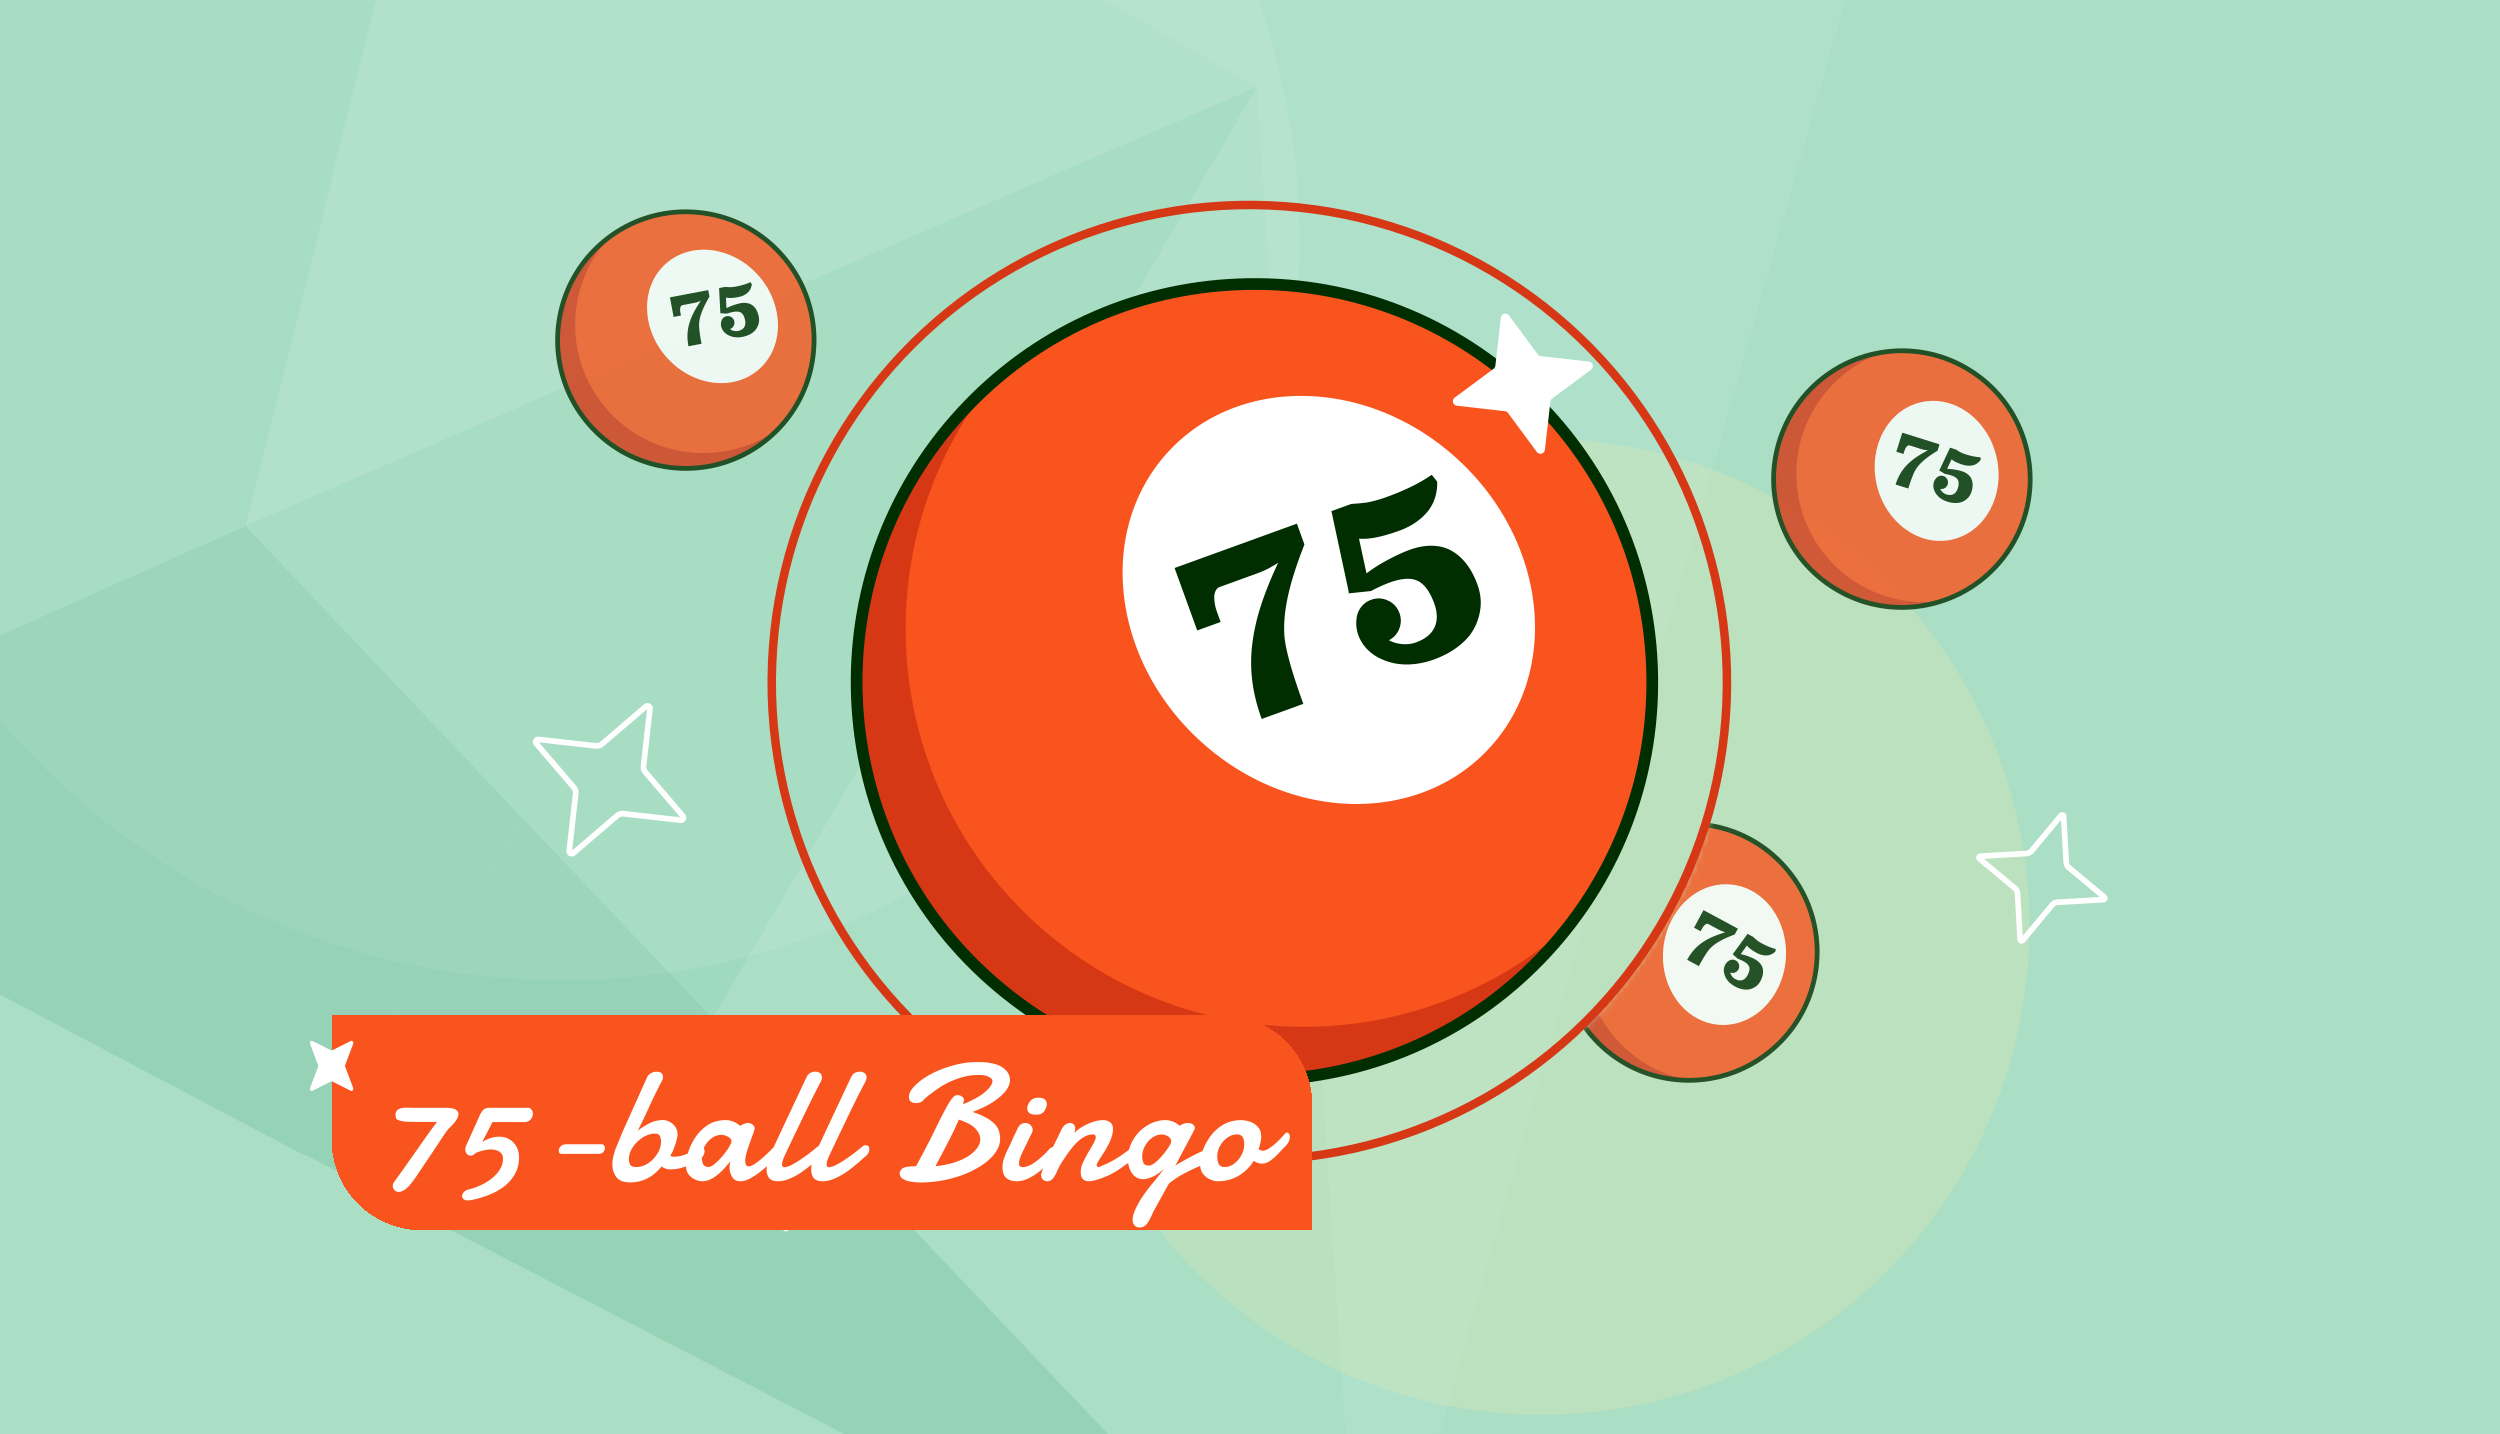 <svg width="441" height="253" fill="none" xmlns="http://www.w3.org/2000/svg"><g clip-path="url(#a)"><path fill="#AADEC5" d="M0 0H441V253H0z"/><g filter="url(#b)"><circle cx="99.159" cy="42.82" r="130.114" transform="rotate(90 99.159 42.82)" fill="#D5EFE2" fill-opacity=".2"/></g><g filter="url(#c)"><circle cx="271.885" cy="163.462" transform="rotate(90 271.885 163.462)" fill="#FFEBA4" fill-opacity=".2" r="86.111"/></g><g opacity=".12"><path d="M43.332 92.737l49.084 51.809-38.602 59.325-119.05-62.903L43.332 92.737z" fill="#007A3B"/><path d="M211.123-120.446l-50.662 100.62-78.016-44.883 128.678-55.737z" fill="#55BD8B"/><path d="M221.701 15.323L43.141 92.749 82.443-64.71 221.7 15.323z" fill="#AADEC5"/><path d="M240.659 300.5L53.803 203.676l38.615-59.131L240.66 300.5z" fill="#007A3B"/><path d="M240.452 300.319L125.683 179.441l96.02-164.12 18.749 284.998z" fill="#AADEC5"/><path d="M221.705 15.322l113.402-49.148-94.639 334.34-18.763-285.192z" fill="#D5EFE2"/><path d="M221.699 15.322l-96.006 164.314-82.359-86.9 178.365-77.414z" fill="#55BD8B"/><path d="M335.299-33.84L221.702 15.324 160.46-19.826l50.48-100.412 124.359 86.399z" fill="#D5EFE2"/><path d="M-47.66-8.175l130.095-56.53-39.098 157.44-108.556 48.427L-47.661-8.175z" fill="#55BD8B"/></g><mask id="d" style="mask-type:alpha" maskUnits="userSpaceOnUse" x="272" y="123" width="71" height="86"><path d="M272.001 187.713c19.183-14.825 31.924-37.71 32.986-63.829l37.513 37.138-25 47.5-45.499-6v-14.809z" fill="#D9D9D9"/></mask><g opacity=".8" mask="url(#d)"><path d="M295.18 190.397c12.404 1.509 23.685-7.322 25.198-19.726 1.512-12.403-7.318-23.682-19.722-25.191-12.403-1.509-23.685 7.322-25.197 19.726-1.512 12.403 7.317 23.682 19.721 25.191z" fill="#F9541D"/><path d="M279.476 166.435c.961-11.76 10.756-20.683 22.331-20.785a22.843 22.843 0 00-2.045-.261c-12.454-1.014-23.375 8.258-24.394 20.712-1.017 12.453 8.253 23.371 20.708 24.387.692.056 1.379.08 2.062.073-11.407-1.973-19.622-12.364-18.661-24.124l-.001-.002z" fill="#D63715"/><path d="M279.953 181.974c-3.541-4.524-5.225-10.129-4.755-15.888 1.024-12.528 12.051-21.889 24.578-20.869a22.64 22.64 0 0115.523 7.964 22.642 22.642 0 015.341 16.608 22.65 22.65 0 01-7.969 15.524 22.645 22.645 0 01-16.61 5.344 22.64 22.64 0 01-15.523-7.964c-.2-.237-.397-.477-.587-.72l.002.001zm35.662-27.861c-.187-.24-.38-.475-.578-.709a22.306 22.306 0 00-15.289-7.844c-12.34-1.006-23.199 8.214-24.208 20.553a22.311 22.311 0 005.262 16.358 22.307 22.307 0 0015.288 7.845 22.322 22.322 0 0016.361-5.265 22.315 22.315 0 007.848-15.29c.464-5.672-1.196-11.193-4.684-15.648z" fill="#002E00" stroke="#002E00" stroke-width=".5"/><path d="M303.191 180.772c5.971.487 11.265-4.661 11.823-11.498.559-6.837-3.829-12.774-9.8-13.26-5.971-.487-11.264 4.661-11.823 11.498-.559 6.837 3.829 12.774 9.8 13.26z" fill="#fff"/><path d="M300.498 160.549l6.064 3.261-.555 1.032c-1.077.399-1.956.793-2.636 1.182-.678.386-1.231.797-1.657 1.233-.497.512-1.175 1.567-2.034 3.164l-2.064-1.11a9.3 9.3 0 011.143-1.684 7.87 7.87 0 011.46-1.315c.555-.389 1.164-.73 1.826-1.023a19.65 19.65 0 012.309-.837 8.618 8.618 0 01-.625-.207 4.97 4.97 0 01-.58-.275l-1.806-.971a.38.38 0 00-.299-.023.767.767 0 00-.309.179 2.348 2.348 0 00-.463.599l-.278.516-1.161-.624 1.665-3.097zm7.663 6.241l-1.104 1.519c.42.081.856.206 1.308.375.456.167.836.333 1.139.496.411.22.738.478.981.773.245.292.402.606.47.943.069.336.067.688-.006 1.056a4.066 4.066 0 01-.426 1.139 2.89 2.89 0 01-.488.661 2.736 2.736 0 01-.715.51 2.9 2.9 0 01-.906.286 3.24 3.24 0 01-1.106-.063 4.73 4.73 0 01-1.269-.478 4.353 4.353 0 01-.925-.66 3.39 3.39 0 01-.631-.784 3.233 3.233 0 01-.332-.827 2.338 2.338 0 01-.053-.823c.032-.265.109-.511.23-.737.149-.277.354-.503.613-.676.18-.128.38-.199.601-.214.223-.016.434.03.634.137.286.154.474.386.566.695.094.309.065.606-.089.892-.14.26-.349.442-.626.545a1.114 1.114 0 01-.817-.003c.056.236.163.459.322.669.162.209.344.368.546.476.463.249.88.315 1.253.2.376-.117.686-.402.93-.856.313-.583.415-1.064.306-1.444-.109-.38-.459-.729-1.05-1.047a8.519 8.519 0 00-1.004-.445l-.894-.813.059-.001 2.597-3.56.974.523.283.269c.155.145.265.244.327.297a6.964 6.964 0 00.928.594c.908.488 1.728.818 2.461.991l-.079.456c-.243.23-.506.402-.789.516a2.182 2.182 0 01-.853.165 3.22 3.22 0 01-.831-.118 4.013 4.013 0 01-.811-.333c-.836-.449-1.411-.883-1.724-1.301z" fill="#002E00"/></g><g opacity=".8"><path d="M339.613 106.761c12.285-2.279 20.4-14.087 18.124-26.373-2.276-12.286-14.081-20.399-26.367-18.12-12.285 2.279-20.4 14.086-18.124 26.372 2.276 12.287 14.081 20.399 26.367 18.121z" fill="#F9541D"/><path d="M317.446 88.61c-2.609-11.508 4.06-22.958 15.072-26.525-.675.09-1.352.21-2.029.364-12.185 2.766-19.824 14.886-17.062 27.072 2.763 12.186 14.881 19.822 27.067 17.058a22.854 22.854 0 001.989-.549c-11.474 1.538-22.427-5.912-25.036-17.42h-.001z" fill="#D63715"/><path d="M322.56 103.29c-4.735-3.254-8.022-8.096-9.299-13.731-2.779-12.26 4.933-24.495 17.19-27.278a22.645 22.645 0 0117.197 2.944 22.639 22.639 0 0110.074 14.243c1.347 5.94.299 12.046-2.948 17.199a22.646 22.646 0 01-14.244 10.078 22.641 22.641 0 01-17.196-2.944 24.15 24.15 0 01-.776-.511h.002zm25.669-37.271c-.251-.172-.506-.34-.765-.503a22.304 22.304 0 00-16.937-2.9c-12.073 2.74-19.669 14.792-16.932 26.866a22.306 22.306 0 009.924 14.028 22.298 22.298 0 0016.937 2.9 22.324 22.324 0 0014.03-9.927 22.315 22.315 0 002.903-16.94c-1.258-5.55-4.497-10.32-9.16-13.524z" fill="#002E00" stroke="#002E00" stroke-width=".5"/><path d="M344.37 95.177c5.842-1.326 9.349-7.824 7.832-14.514-1.517-6.69-7.483-11.038-13.325-9.712-5.842 1.326-9.349 7.825-7.832 14.514 1.517 6.69 7.483 11.038 13.325 9.712z" fill="#fff"/><path d="M335.565 76.324l6.568 2.063-.351 1.118c-.982.595-1.771 1.147-2.366 1.656-.594.507-1.06 1.015-1.396 1.523-.392.596-.86 1.76-1.403 3.49l-2.236-.702a9.3 9.3 0 01.806-1.87 7.916 7.916 0 011.186-1.566 10.803 10.803 0 011.602-1.347 19.626 19.626 0 012.11-1.256 9.014 9.014 0 01-.652-.086 5.024 5.024 0 01-.621-.16l-1.957-.615a.378.378 0 00-.298.033.775.775 0 00-.27.234 2.683 2.683 0 00-.203.331c-.057.115-.103.23-.139.344l-.176.56-1.258-.396 1.054-3.354zm8.699 4.69l-.798 1.7c.427 0 .878.041 1.354.121.48.08.884.17 1.212.274.445.14.815.33 1.109.574.296.241.509.52.639.838.131.318.195.664.192 1.04-.002.372-.07.772-.204 1.198a2.9 2.9 0 01-.355.74c-.154.231-.357.443-.606.636a2.884 2.884 0 01-.837.45 3.246 3.246 0 01-1.098.147 4.719 4.719 0 01-1.336-.231 4.331 4.331 0 01-1.033-.475 3.384 3.384 0 01-.767-.65 3.252 3.252 0 01-.482-.751 2.344 2.344 0 01-.206-.798 2.069 2.069 0 01.088-.767c.094-.3.252-.56.475-.78.152-.16.336-.267.55-.322.215-.058.431-.053.648.015.31.097.538.29.686.577.151.285.178.583.081.892-.089.282-.26.5-.512.653a1.12 1.12 0 01-.804.15c.1.222.247.42.442.597.199.175.408.296.626.365.501.158.924.144 1.268-.04.347-.184.598-.523.753-1.014.198-.632.208-1.124.029-1.476-.178-.353-.587-.63-1.228-.832a8.597 8.597 0 00-1.07-.247l-1.03-.63.058-.013 1.881-3.985 1.055.331c.043.026.152.097.329.211.18.113.305.19.377.23a7.071 7.071 0 001.023.41c.983.308 1.851.478 2.603.51l.008.463c-.195.271-.421.49-.678.655a2.176 2.176 0 01-.807.322c-.279.05-.559.064-.838.04a4.006 4.006 0 01-.859-.174c-.906-.284-1.552-.603-1.938-.954z" fill="#002E00"/></g><g opacity=".8"><path d="M135.133 77.64c9.744-7.823 11.302-22.064 3.482-31.81-7.821-9.745-22.059-11.304-31.803-3.481-9.743 7.823-11.302 22.064-3.482 31.81 7.821 9.745 22.059 11.304 31.803 3.481z" fill="#F9541D"/><path d="M107.017 72.143c-7.746-8.902-7.29-22.144.722-30.499-.553.4-1.092.825-1.616 1.281-9.424 8.204-10.416 22.496-2.215 31.924 8.202 9.425 22.491 10.417 31.917 2.213a22.95 22.95 0 001.492-1.424c-9.379 6.785-22.553 5.407-30.299-3.495h-.001z" fill="#D63715"/><path d="M118.47 82.654c-5.711-.625-10.899-3.334-14.691-7.693-8.251-9.483-7.25-23.913 2.23-32.166a22.645 22.645 0 0116.542-5.546 22.638 22.638 0 0115.616 7.778 22.651 22.651 0 015.545 16.545 22.65 22.65 0 01-7.777 15.62 22.646 22.646 0 01-16.542 5.546 23.919 23.919 0 01-.925-.082l.002-.002zm4.969-44.98a22.306 22.306 0 00-17.204 5.382c-9.338 8.128-10.324 22.339-2.198 31.679a22.308 22.308 0 0015.381 7.66 22.306 22.306 0 0016.293-5.463 22.318 22.318 0 007.659-15.385 22.309 22.309 0 00-5.461-16.296 22.283 22.283 0 00-14.47-7.578z" fill="#002E00" stroke="#002E00" stroke-width=".5"/><path d="M133.839 65.185c4.519-3.933 4.532-11.317.029-16.492-4.503-5.175-11.816-6.181-16.335-2.248-4.518 3.933-4.531 11.317-.029 16.492 4.503 5.175 11.816 6.181 16.335 2.248z" fill="#fff"/><path d="M118.171 52.456l6.765-1.282.218 1.152c-.586.988-1.02 1.847-1.305 2.577-.284.727-.455 1.394-.511 2.001-.064.71.072 1.957.41 3.74l-2.303.436a9.371 9.371 0 01-.172-2.03c.02-.644.122-1.29.307-1.94.187-.651.446-1.3.776-1.943.33-.647.753-1.348 1.268-2.104a9.087 9.087 0 01-.616.232 5.107 5.107 0 01-.623.152l-2.015.382a.379.379 0 00-.248.17.782.782 0 00-.127.333c-.017.13-.025.26-.023.388.004.129.018.252.04.37l.109.575-1.295.245-.655-3.454zm9.883.028l.098 1.875c.377-.2.795-.378 1.252-.531.46-.157.859-.268 1.198-.332a3.247 3.247 0 011.249-.016c.374.073.693.219.958.437s.485.493.66.825c.174.33.303.714.386 1.153a2.714 2.714 0 01-.198 1.666 2.87 2.87 0 01-.525.793 3.24 3.24 0 01-.898.648 4.723 4.723 0 01-1.287.426 4.33 4.33 0 01-1.135.07 3.378 3.378 0 01-.984-.213 3.227 3.227 0 01-.779-.433 2.33 2.33 0 01-.558-.606 2.072 2.072 0 01-.285-.718 1.852 1.852 0 01.051-.912 1.14 1.14 0 01.333-.544c.162-.152.355-.25.578-.292.319-.06.611.001.877.184.268.18.432.43.493.75.055.29.007.562-.144.817a1.116 1.116 0 01-.637.512 1.8 1.8 0 00.671.316c.258.06.499.07.725.027.515-.098.882-.309 1.098-.633.219-.327.281-.744.185-1.25-.123-.65-.347-1.089-.671-1.316-.323-.226-.815-.277-1.475-.152a8.613 8.613 0 00-1.06.286l-1.206-.07.045-.038-.223-4.4 1.087-.207.39.031c.211.015.358.023.441.025.084-.002.228-.01.431-.026.205-.02.426-.051.664-.096 1.012-.192 1.857-.452 2.536-.779l.225.404c-.044.332-.14.63-.288.898a2.18 2.18 0 01-.56.665c-.222.176-.462.32-.72.43a3.99 3.99 0 01-.839.253c-.933.177-1.653.201-2.159.073z" fill="#002E00"/></g><circle cx="220.384" cy="120.407" r="84.25" transform="rotate(2.33 220.384 120.407)" stroke="#D63715" stroke-width="1.5"/><path d="M270.906 169.961c27.412-27.419 27.412-71.874 0-99.293-27.413-27.419-71.858-27.419-99.271 0-27.413 27.42-27.413 71.874 0 99.293 27.413 27.419 71.858 27.419 99.271 0z" fill="#F9541D"/><path d="M182.323 162.501c-26.896-24.843-29.963-65.841-8.071-94.317a71.045 71.045 0 00-4.55 4.498c-26.298 28.486-24.533 72.905 3.948 99.215 28.48 26.304 72.888 24.538 99.192-3.949a70.723 70.723 0 004.123-4.898c-26.639 24.096-67.741 24.293-94.636-.549h-.006z" fill="#D63715"/><path d="M221.199 191.056c-17.827 0-34.742-6.605-47.913-18.77-28.651-26.465-30.432-71.311-3.979-99.968 12.818-13.883 30.272-21.94 49.151-22.692 18.873-.752 36.913 5.896 50.793 18.717 13.88 12.822 21.935 30.28 22.687 49.162.752 18.883-5.894 36.928-18.713 50.805-12.818 13.884-30.272 21.94-49.15 22.693-.961.037-1.926.058-2.881.058l.005-.005zm.139-140.422c-.944 0-1.888.022-2.838.059-18.59.742-35.783 8.676-48.409 22.35-26.058 28.226-24.303 72.394 3.915 98.458 13.672 12.624 31.436 19.171 50.031 18.435 18.591-.742 35.783-8.676 48.41-22.351 12.621-13.675 19.166-31.443 18.43-50.043-.742-18.594-8.674-35.79-22.346-48.42-12.973-11.984-29.637-18.488-47.193-18.488z" fill="#002E00" stroke="#002E00"/><path d="M273.488 70.847l-.969 8.487c-.081.712-.992.962-1.425.383l-5.076-6.865a.799.799 0 00-.548-.317l-8.474-.97c-.711-.082-.961-.994-.382-1.427l6.855-5.084a.802.802 0 00.316-.548l.969-8.487c.081-.712.992-.962 1.425-.383l5.076 6.865a.8.8 0 00.548.317l8.475.97c.71.082.96.994.381 1.427l-6.854 5.084a.8.8 0 00-.317.548zM262.712 131.982c12.609-13.659 10.156-36.438-5.48-50.88-15.635-14.442-38.533-15.077-51.142-1.418-12.61 13.658-10.157 36.438 5.479 50.88 15.636 14.441 38.533 15.076 51.143 1.418z" fill="#fff"/><path d="M207.195 100.196l21.575-7.822 1.331 3.672c-1.4 3.564-2.373 6.622-2.92 9.174-.548 2.545-.754 4.831-.616 6.859.167 2.372 1.281 6.4 3.342 12.084l-7.345 2.663c-.821-2.265-1.369-4.459-1.646-6.583a26.361 26.361 0 01-.024-6.549 35.847 35.847 0 011.518-6.809c.74-2.302 1.757-4.835 3.049-7.598-.758.466-1.392.83-1.902 1.093-.503.26-1.16.537-1.971.831l-6.427 2.33c-.321.117-.562.347-.723.691a2.568 2.568 0 00-.24 1.164c.011.438.055.868.13 1.291.083.42.193.817.329 1.192l.665 1.836-4.131 1.498-3.994-11.017zm32.534-5.173l1.321 6.117a27.579 27.579 0 013.838-2.417c1.429-.76 2.683-1.336 3.762-1.727 1.461-.53 2.828-.77 4.101-.721 1.271.041 2.4.35 3.388.927.988.576 1.858 1.365 2.61 2.365.749.992 1.378 2.188 1.885 3.588.311.857.497 1.75.557 2.681.057.923-.05 1.892-.322 2.908a9.599 9.599 0 01-1.303 2.888c-.608.904-1.478 1.773-2.612 2.609-1.127.832-2.463 1.529-4.008 2.089a14.43 14.43 0 01-3.697.834c-1.218.104-2.334.045-3.349-.175a10.7 10.7 0 01-2.795-1.013 7.784 7.784 0 01-2.16-1.696 6.866 6.866 0 01-1.32-2.21 6.206 6.206 0 01-.319-3.026c.082-.731.35-1.387.806-1.968a3.796 3.796 0 011.747-1.269c1.018-.369 2.013-.323 2.985.138.977.451 1.65 1.185 2.019 2.203a3.795 3.795 0 01-.036 2.766 3.73 3.73 0 01-1.824 2.024c.71.383 1.503.611 2.377.683.88.062 1.679-.037 2.398-.298 1.645-.596 2.738-1.486 3.279-2.668.545-1.194.525-2.597-.06-4.212-.752-2.073-1.721-3.397-2.907-3.971-1.186-.574-2.831-.48-4.935.283-.949.344-2.061.847-3.336 1.508l-4.005.414.127-.151-3.077-14.361 3.466-1.257c.167-.017.599-.053 1.298-.107a36.875 36.875 0 001.464-.154c.276-.049.745-.153 1.405-.315a23.599 23.599 0 002.133-.67c3.229-1.17 5.872-2.474 7.93-3.913l.958 1.21c.032 1.114-.125 2.15-.471 3.106a7.28 7.28 0 01-1.487 2.487c-.639.699-1.351 1.3-2.139 1.801-.788.502-1.663.928-2.627 1.277-2.976 1.08-5.331 1.544-7.065 1.393z" fill="#002E00"/><path d="M138.652 205.805l5.622.643a.526.526 0 01.253.945l-4.547 3.368a.528.528 0 00-.21.363l-.643 5.623a.526.526 0 01-.945.253l-3.368-4.548a.532.532 0 00-.363-.209l-5.623-.643a.527.527 0 01-.253-.946l4.548-3.368a.528.528 0 00.209-.363l.643-5.622a.527.527 0 01.945-.254l3.368 4.548a.53.53 0 00.364.21z" fill="#fff"/><path fill-rule="evenodd" clip-rule="evenodd" d="M106.517 131.622a1.948 1.948 0 01-1.477.448h-.003l-9.958-1.121 6.522 7.627c.34.406.51.939.448 1.477v.003l-1.122 9.958 7.628-6.522a1.956 1.956 0 011.479-.447l9.959 1.121-6.522-7.628a1.947 1.947 0 01-.448-1.477v-.002l1.121-9.958-7.627 6.521zm8.637-6.548c.092-.856-.906-1.378-1.554-.824l-7.726 6.606a.952.952 0 01-.72.221l-10.102-1.137c-.856-.093-1.377.905-.824 1.553l6.606 7.726a.952.952 0 01.221.72l-1.137 10.102c-.092.856.905 1.377 1.553.824l7.726-6.606a.953.953 0 01.721-.221l10.101 1.137c.856.092 1.378-.905.824-1.553l-6.606-7.726a.953.953 0 01-.221-.721l1.138-10.101zM363.988 152.174a1.764 1.764 0 00.633 1.244l5.782 4.814-7.526.429a1.756 1.756 0 00-1.242.631l-.002.002-4.814 5.781-.429-7.525a1.757 1.757 0 00-.633-1.244l-5.781-4.814 7.525-.429c.476-.032.93-.253 1.243-.631l.001-.002 4.814-5.782.429 7.526zm-6.014-2.381a.763.763 0 01-.539.272l-8.131.464c-.681.039-.969.893-.441 1.337l6.258 5.211a.763.763 0 01.272.539l.463 8.131c.039.682.894.969 1.338.441l5.211-6.258a.765.765 0 01.539-.272l8.131-.463c.681-.039.969-.894.441-1.338l-6.258-5.211a.761.761 0 01-.272-.539l-.464-8.131c-.039-.681-.893-.969-1.337-.441l-5.211 6.258z" fill="#fff"/><g filter="url(#e)"><path d="M54.5 175.021h157.09c8.787 0 15.91 7.124 15.91 15.91v22.09H70.41c-8.787 0-15.91-7.123-15.91-15.91v-22.09z" fill="#F9541D" shape-rendering="crispEdges"/><g filter="url(#f)"><path d="M66.376 205.758c-.344 0-.612-.11-.803-.33a1.053 1.053 0 01-.287-.731c0-.296.11-.569.33-.817.44-.593 1.008-1.386 1.706-2.38.707-.994 1.467-2.069 2.279-3.225a214.088 214.088 0 012.695-3.799c.373-.497.64-.85.803-1.06h-3.183a46.65 46.65 0 01-2.135-.043c-.603-.039-1.056-.11-1.362-.215-.287-.096-.469-.225-.545-.387a1.592 1.592 0 01-.1-.603c0-.372.105-.649.315-.831.21-.182.468-.301.774-.358.306-.058.597-.086.874-.086l.416.014.23.014h6.063c.87 0 1.49.096 1.864.287.372.201.559.473.559.817 0 .335-.153.726-.46 1.176-.305.439-.73.912-1.275 1.419-.239.267-.626.807-1.161 1.619-.535.813-1.142 1.725-1.82 2.738l-2.007 2.996a36.008 36.008 0 01-1.577 2.237c-.44.563-.846.96-1.219 1.189-.372.239-.697.359-.974.359zm12.22 1.505c-.364 0-.636-.077-.817-.23a.704.704 0 01-.258-.544c0-.22.095-.445.286-.674.191-.22.473-.382.846-.487a10.806 10.806 0 001.935-.66 9.304 9.304 0 001.978-1.147 6.35 6.35 0 001.534-1.591 3.546 3.546 0 00.63-1.964c0-.582-.2-1.008-.601-1.275-.402-.277-.913-.416-1.534-.416-.335 0-.683.038-1.046.115a7.68 7.68 0 00-1.09.286c-.373.125-.645.273-.817.445a.818.818 0 01-.573.243.898.898 0 01-.731-.329 1.243 1.243 0 01-.258-.789c0-.229.047-.439.143-.63l2.422-5.405c.21-.449.435-.774.674-.974.24-.211.597-.316 1.075-.316h6.752c.267 0 .473.11.616.33.153.21.23.454.23.731 0 .354-.13.688-.387 1.004-.249.305-.655.458-1.219.458h-5.519l-1.29 2.523-.501.989a5.961 5.961 0 011.519-.702c.497-.153.97-.23 1.42-.23 1.06 0 1.915.345 2.565 1.033.65.688.975 1.557.975 2.608 0 1.099-.244 2.084-.731 2.953a7.16 7.16 0 01-1.921 2.194 11.236 11.236 0 01-2.695 1.49c-.956.373-1.916.66-2.881.86-.153.029-.287.053-.402.072a2.02 2.02 0 01-.33.029zm16.463-8.214c-.325 0-.488-.196-.488-.588 0-.248.11-.492.33-.731.22-.248.569-.372 1.046-.372h6.222c.162 0 .291.071.387.215a.793.793 0 01.143.473c0 .239-.091.468-.272.688-.182.21-.483.315-.903.315h-6.465zm12.119 5.032c-1.166 0-1.983-.311-2.451-.932-.468-.621-.702-1.362-.702-2.222 0-.487.062-.989.186-1.505.124-.526.287-1.032.487-1.52l.703-1.72c.076-.181.158-.377.244-.588.086-.219.195-.477.329-.774l4.186-9.303c.115-.258.325-.482.631-.674.315-.191.64-.286.974-.286.44 0 .746.086.918.258a.837.837 0 01.272.631c0 .191-.048.401-.143.63a5.32 5.32 0 01-.316.617 83.575 83.575 0 00-2.006 4.128c-.316.698-.641 1.395-.975 2.093a72.17 72.17 0 01-1.032 2.064 12.25 12.25 0 012.05-1.304 5.177 5.177 0 012.393-.588c.392 0 .784.1 1.176.301a2.67 2.67 0 011.003.874c.277.383.416.856.416 1.419 0 .172-.057.483-.172.932-.115.449-.268.927-.459 1.434a5.827 5.827 0 01-.63 1.275.44.44 0 00.258.201c.105.019.224.029.358.029.573 0 1.137-.091 1.691-.273.564-.191 1.08-.41 1.549-.659.477-.248.874-.468 1.189-.659.115-.125.239-.187.373-.187.163 0 .301.072.416.215.124.144.186.33.186.559 0 .22-.048.44-.143.66-.086.21-.249.444-.488.702-.841.497-1.71.937-2.608 1.319a7.227 7.227 0 01-2.796.559c-.63 0-1.137-.177-1.519-.53-.812.974-1.677 1.691-2.595 2.15a6.57 6.57 0 01-2.953.674zm1.061-2.71c.745 0 1.453-.224 2.122-.673a5.462 5.462 0 001.619-1.721c.421-.697.631-1.404.631-2.121 0-.287-.062-.588-.186-.903-.124-.316-.425-.473-.903-.473-.727 0-1.443.229-2.15.688a5.751 5.751 0 00-1.749 1.72c-.459.688-.688 1.395-.688 2.122 0 .324.076.635.229.931.162.287.521.43 1.075.43zm11.604 2.509c-.325 0-.712-.091-1.161-.273-.45-.181-.846-.482-1.19-.903-.335-.42-.502-.984-.502-1.691 0-.593.134-1.333.401-2.222a9.873 9.873 0 011.262-2.623 7.49 7.49 0 012.193-2.193c.898-.583 1.935-.875 3.111-.875.42 0 .788.053 1.103.158.316.105.583.22.803.344.124.076.239.158.344.244.115.076.22.162.316.258l.501-.244c.144-.067.292-.124.445-.172.162-.057.301-.086.415-.086.364 0 .66.1.889.301.229.201.344.42.344.659a.607.607 0 01-.014.158 9.87 9.87 0 01-.373 1.104c-.172.468-.358.989-.559 1.562-.201.555-.373 1.09-.516 1.606-.134.516-.201.941-.201 1.276 0 .286.048.525.144.716.095.182.258.273.487.273.277 0 .65-.158 1.118-.473.468-.325.951-.708 1.448-1.147.268-.239.545-.492.831-.76.287-.277.579-.569.875-.874.153-.125.301-.187.444-.187.191 0 .349.096.473.287.134.182.201.387.201.616a.916.916 0 01-.272.674c-.383.354-.775.731-1.176 1.133-.401.401-.956.893-1.663 1.476-.63.516-1.28.96-1.949 1.333-.669.363-1.271.545-1.806.545-.669 0-1.157-.258-1.463-.774a3.291 3.291 0 01-.458-1.677c0-.43.062-.813.186-1.147a18.32 18.32 0 01-1.39 1.634 8.88 8.88 0 01-1.735 1.405c-.621.372-1.256.559-1.906.559zm1.146-2.523c.306 0 .689-.196 1.147-.588.468-.392.918-.85 1.348-1.376.477-.573.855-1.094 1.132-1.562.277-.469.416-.784.416-.946 0-.364-.21-.65-.631-.861-.42-.219-.798-.329-1.132-.329-.593 0-1.157.191-1.692.573a4.507 4.507 0 00-1.29 1.477 3.715 3.715 0 00-.502 1.849c0 .372.067.76.201 1.161.143.401.478.602 1.003.602zm12.292 2.523c-.784 0-1.323-.196-1.62-.588-.286-.392-.43-.87-.43-1.433 0-.469.067-.946.201-1.434.143-.497.311-.951.502-1.362.334-.745.673-1.486 1.017-2.221l.946-2.022 4.344-9.245c.22-.478.549-.789.989-.932.44-.144.841-.129 1.204.043.373.162.559.463.559.903 0 .172-.043.353-.129.545a5.147 5.147 0 01-.301.616c-.344.65-.784 1.505-1.319 2.566a397.793 397.793 0 00-1.749 3.584c-.697 1.462-1.285 2.69-1.763 3.684a414.33 414.33 0 00-1.318 2.795c-.106.22-.211.478-.316.774a2.495 2.495 0 00-.143.774c0 .315.138.473.416.473.305 0 .711-.124 1.218-.373a13.411 13.411 0 001.605-.96c.564-.373 1.109-.76 1.635-1.161a46.44 46.44 0 001.462-1.19.837.837 0 01.544-.186c.44 0 .66.243.66.731 0 .2-.067.425-.201.673-.134.249-.368.493-.702.731a40.862 40.862 0 01-1.849 1.606 19.05 19.05 0 01-1.85 1.333 10.26 10.26 0 01-1.834.917 4.877 4.877 0 01-1.778.359zm7.862 0c-.783 0-1.323-.196-1.619-.588-.287-.392-.43-.87-.43-1.433 0-.469.066-.946.2-1.434.144-.497.311-.951.502-1.362.334-.745.674-1.486 1.018-2.221l.946-2.022 4.343-9.245c.22-.478.55-.789.989-.932.44-.144.841-.129 1.204.043.373.162.559.463.559.903 0 .172-.043.353-.129.545a5 5 0 01-.301.616c-.344.65-.783 1.505-1.318 2.566a350.4 350.4 0 00-1.749 3.584 2060.68 2060.68 0 01-1.763 3.684c-.469.984-.908 1.916-1.319 2.795-.105.22-.21.478-.316.774a2.495 2.495 0 00-.143.774c0 .315.139.473.416.473.306 0 .712-.124 1.218-.373a13.498 13.498 0 001.606-.96 29.88 29.88 0 001.634-1.161 46.44 46.44 0 001.462-1.19.838.838 0 01.545-.186c.439 0 .659.243.659.731 0 .2-.067.425-.201.673-.133.249-.368.493-.702.731a40.862 40.862 0 01-1.849 1.606c-.612.497-1.228.941-1.849 1.333-.612.382-1.224.688-1.835.917a4.873 4.873 0 01-1.778.359zm17.23.215c-.554 0-1.113-.048-1.677-.143-.564-.086-1.037-.249-1.419-.488-.383-.239-.574-.578-.574-1.018v-.1a2.65 2.65 0 00.029-.129c.105-.21.229-.387.373-.53.153-.144.411-.254.774-.33.372-.076.941-.115 1.706-.115a545.567 545.567 0 001.634-3.053c.497-.946.941-1.816 1.333-2.609.392-.793.745-1.515 1.061-2.164.325-.65.621-1.228.888-1.735.536-1.032.98-1.787 1.333-2.265.364-.487.712-.731 1.047-.731.315 0 .592.091.831.273.239.181.359.41.359.688a.547.547 0 00-.129.301c-.01.095-.015.205-.015.329 1.682-.678 2.958-1.39 3.828-2.136.879-.755 1.318-1.409 1.318-1.963 0-.239-.215-.473-.645-.703-.43-.229-.998-.344-1.705-.344-1.052 0-2.026.129-2.925.387a14.144 14.144 0 00-4.4 2.064 35.46 35.46 0 00-1.42 1.032 8.357 8.357 0 00-1.132 1.004c-.287.315-.698.473-1.233.473-.85 0-1.276-.363-1.276-1.089 0-.612.354-1.276 1.061-1.993.707-.726 1.639-1.4 2.795-2.021 1.147-.612 2.442-1.118 3.885-1.52a15.845 15.845 0 014.329-.616c1.978 0 3.431.301 4.358.903.927.602 1.39 1.371 1.39 2.308 0 .927-.587 1.902-1.763 2.924-.573.497-1.271.975-2.093 1.434-.812.449-1.729.86-2.752 1.232 1.013.335 1.84.688 2.48 1.061.64.363 1.137.741 1.491 1.133.363.401.602.817.717 1.247.124.42.186.855.186 1.304 0 .956-.378 1.897-1.133 2.824-.754.918-1.825 1.754-3.21 2.509-1.377.755-2.91 1.338-4.602 1.748a21.535 21.535 0 01-5.103.617zm2.652-2.881a15.351 15.351 0 003.096-.574c.965-.296 1.806-.659 2.523-1.089.707-.43 1.262-.913 1.663-1.448.411-.535.616-1.099.616-1.691 0-.536-.267-1.119-.802-1.749-.536-.631-1.529-1.181-2.982-1.649a66.89 66.89 0 01-2.079 4.329 893.504 893.504 0 01-2.035 3.871zm17.825-9.074c-.593 0-1.008-.091-1.247-.273a1.043 1.043 0 01-.402-.745c0-.449.163-.889.488-1.319.334-.439.826-.659 1.476-.659.554 0 .941.11 1.161.33.22.21.33.477.33.802 0 .363-.143.765-.43 1.204-.277.44-.736.66-1.376.66zm-3.512 11.74c-.774 0-1.386-.196-1.835-.588-.44-.401-.659-1.022-.659-1.863 0-.583.105-1.161.315-1.735.22-.583.459-1.128.717-1.634.267-.516.477-.965.63-1.347.048-.125.129-.316.244-.574.124-.258.253-.521.387-.788l.487-1.004c.163-.267.349-.458.559-.573.211-.115.426-.172.646-.172.363 0 .673.119.931.358.268.23.402.526.402.889a2.57 2.57 0 01-.043.258.708.708 0 01-.086.258c-.211.382-.392.741-.545 1.075a94.566 94.566 0 01-.975 2.007c-.201.401-.377.808-.53 1.218-.153.402-.23.76-.23 1.076 0 .258.063.43.187.516.134.076.32.114.559.114.382 0 .803-.119 1.261-.358a6.987 6.987 0 001.333-.889c.44-.353.846-.712 1.219-1.075.373-.373.65-.674.831-.903.182-.182.373-.272.574-.272.172 0 .31.076.415.229.115.153.172.349.172.588 0 .22-.057.454-.172.702a1.982 1.982 0 01-.53.703c-.631.64-1.29 1.251-1.978 1.834a10.964 10.964 0 01-2.122 1.405c-.716.363-1.438.545-2.164.545zm5.396 0c-.334 0-.597-.105-.788-.316a1.109 1.109 0 01-.287-.774c0-.248.144-.712.43-1.39a41.9 41.9 0 011.004-2.208c.487-1.022.917-1.906 1.29-2.651.373-.755.65-1.329.831-1.721.191-.411.43-.716.717-.917.287-.201.569-.301.846-.301.229 0 .435.086.616.258.182.162.273.406.273.731a2.038 2.038 0 01-.201.86c.296-.373.736-.736 1.319-1.089a9.53 9.53 0 011.892-.903c.678-.239 1.304-.359 1.878-.359.506 0 .927.124 1.261.373.344.239.516.65.516 1.233 0 .497-.11 1.037-.33 1.62a11.902 11.902 0 01-.788 1.662 27.534 27.534 0 01-.917 1.491 15.84 15.84 0 00-.645 1.047.81.81 0 00-.187.53c0 .191.101.287.301.287.067 0 .144-.005.23-.015a.95.95 0 00.315-.157 14.012 14.012 0 002.136-1.018 19.903 19.903 0 001.964-1.276c.602-.44 1.084-.827 1.447-1.161.153-.124.301-.186.445-.186.344 0 .516.219.516.659 0 .296-.096.626-.287.989-.181.363-.473.702-.874 1.018-.698.497-1.352.96-1.964 1.39-.602.421-1.242.803-1.921 1.147-.678.344-1.486.65-2.422.917-.488.153-.904.23-1.248.23-.974 0-1.462-.535-1.462-1.606v-.186l.029-.215c.029-.43.182-.927.459-1.491.277-.573.578-1.137.903-1.691.325-.535.616-1.037.874-1.505.258-.469.387-.817.387-1.047 0-.344-.162-.516-.487-.516-.602 0-1.18.177-1.735.53a7.794 7.794 0 00-1.548 1.348 16.158 16.158 0 00-1.319 1.691 55.986 55.986 0 00-1.06 1.592c-.22.363-.435.788-.645 1.275-.201.488-.44.913-.717 1.276-.268.363-.617.545-1.047.545zm16.263 8.156c-.373 0-.669-.129-.889-.387a1.428 1.428 0 01-.315-.932c0-.382.09-.831.272-1.347.191-.506.449-1.051.774-1.634.659-1.176 1.577-2.447 2.752-3.813l1.778-2.265c-.736.678-1.434 1.161-2.093 1.448-.659.277-1.209.415-1.648.415-.765 0-1.401-.334-1.907-1.003-.497-.669-.745-1.51-.745-2.523 0-1.051.2-2.002.602-2.852a7.332 7.332 0 011.576-2.179 7.096 7.096 0 012.093-1.376c.774-.325 1.529-.488 2.265-.488.421 0 .789.053 1.104.158.315.105.583.22.803.344.124.076.239.158.344.244.114.076.22.162.315.258.153-.105.296-.187.43-.244.134-.067.282-.124.445-.172.162-.057.324-.086.487-.086.42 0 .745.086.975.258.229.172.344.377.344.616a.778.778 0 01-.101.373l-3.354 6.35.272-.243a60.477 60.477 0 012.781-1.549 24.047 24.047 0 011.735-.845c.334-.144.611-.244.831-.301.22-.067.368-.101.445-.101.219 0 .387.086.501.258a.983.983 0 01.187.617c0 .277-.082.559-.244.845a1.309 1.309 0 01-.717.617 44.13 44.13 0 01-2.035.96 32.16 32.16 0 00-2.466 1.219 14.422 14.422 0 00-2.422 1.648l-2.781 5.032c-.44 1.051-.832 1.768-1.176 2.15-.315.353-.721.53-1.218.53zm1.691-10.923c.297 0 .669-.181 1.118-.544.45-.373.88-.808 1.29-1.305.421-.497.775-.97 1.061-1.419.287-.449.43-.769.43-.96 0-.421-.2-.736-.602-.947-.392-.21-.731-.315-1.018-.315-.602 0-1.17.191-1.705.573a4.302 4.302 0 00-1.29 1.477 3.984 3.984 0 00-.488 1.921c0 .325.067.659.201 1.003.134.344.468.516 1.003.516zm12.091 2.767c-.382 0-.817-.105-1.304-.316a3.104 3.104 0 01-1.247-.974c-.354-.449-.531-1.042-.531-1.778 0-.592.139-1.319.416-2.179.287-.86.722-1.71 1.304-2.551a7.47 7.47 0 012.28-2.122c.927-.573 2.002-.86 3.225-.86.487 0 1.003.091 1.548.273a3.259 3.259 0 011.419.917c.392.42.588 1.003.588 1.749 0 .611-.153 1.323-.459 2.136.172.21.416.315.731.315.297 0 .641-.119 1.032-.358a7.85 7.85 0 001.161-.875c.392-.344.746-.688 1.061-1.032.325-.344.578-.621.76-.831a.332.332 0 01.244-.101c.21 0 .363.134.458.402.096.267.077.607-.057 1.018-.134.401-.444.817-.932 1.247l-1.06 1.132c-.411.44-.861.831-1.348 1.176-.478.334-.965.501-1.462.501-.507 0-.984-.162-1.434-.487a8.07 8.07 0 01-2.694 2.637c-1.09.641-2.323.961-3.699.961zm1.247-2.509c.602 0 1.166-.2 1.692-.602a4.605 4.605 0 001.276-1.519 3.96 3.96 0 00.487-1.878c0-.249-.029-.507-.086-.774a1.241 1.241 0 00-.344-.688c-.182-.191-.473-.287-.874-.287-.593 0-1.152.191-1.678.573a4.368 4.368 0 00-1.29 1.463 3.817 3.817 0 00-.487 1.863c0 .239.029.507.086.803.057.287.177.535.358.745.191.201.478.301.86.301z" fill="#fff"/></g><path d="M54.63 181.258l3.24-1.624c.271-.136.55.181.432.499l-1.408 3.737a.439.439 0 000 .303l1.408 3.738c.117.313-.157.634-.432.498l-3.24-1.624a.294.294 0 00-.262 0l-3.24 1.624c-.272.136-.55-.181-.432-.498l1.407-3.738a.439.439 0 000-.303l-1.407-3.737c-.118-.314.157-.635.432-.499l3.24 1.624a.294.294 0 00.262 0z" fill="#fff"/></g></g><defs><filter id="b" x="-126.955" y="-183.295" width="452.229" height="452.229" filterUnits="userSpaceOnUse" color-interpolation-filters="sRGB"><feFlood flood-opacity="0" result="BackgroundImageFix"/><feBlend in="SourceGraphic" in2="BackgroundImageFix" result="shape"/><feGaussianBlur stdDeviation="48" result="effect1_foregroundBlur_3409_25113"/></filter><filter id="c" x="89.775" y="-18.648" width="364.221" height="364.221" filterUnits="userSpaceOnUse" color-interpolation-filters="sRGB"><feFlood flood-opacity="0" result="BackgroundImageFix"/><feBlend in="SourceGraphic" in2="BackgroundImageFix" result="shape"/><feGaussianBlur stdDeviation="48" result="effect1_foregroundBlur_3409_25113"/></filter><filter id="e" x="50.668" y="175.021" width="180.832" height="42" filterUnits="userSpaceOnUse" color-interpolation-filters="sRGB"><feFlood flood-opacity="0" result="BackgroundImageFix"/><feColorMatrix in="SourceAlpha" values="0 0 0 0 0 0 0 0 0 0 0 0 0 0 0 0 0 0 127 0" result="hardAlpha"/><feOffset dx="4" dy="4"/><feComposite in2="hardAlpha" operator="out"/><feColorMatrix values="0 0 0 0 0.702 0 0 0 0 0.125 0 0 0 0 0.055 0 0 0 1 0"/><feBlend in2="BackgroundImageFix" result="effect1_dropShadow_3409_25113"/><feBlend in="SourceGraphic" in2="effect1_dropShadow_3409_25113" result="shape"/></filter><filter id="f" x="64.549" y="182.605" width="159.799" height="30.662" filterUnits="userSpaceOnUse" color-interpolation-filters="sRGB"><feFlood flood-opacity="0" result="BackgroundImageFix"/><feColorMatrix in="SourceAlpha" values="0 0 0 0 0 0 0 0 0 0 0 0 0 0 0 0 0 0 127 0" result="hardAlpha"/><feOffset dy=".492"/><feGaussianBlur stdDeviation=".369"/><feComposite in2="hardAlpha" operator="out"/><feColorMatrix values="0 0 0 0 0 0 0 0 0 0.18 0 0 0 0 0 0 0 0 1 0"/><feBlend in2="BackgroundImageFix" result="effect1_dropShadow_3409_25113"/><feBlend in="SourceGraphic" in2="effect1_dropShadow_3409_25113" result="shape"/></filter><clipPath id="a"><path fill="#fff" d="M0 0H441V253H0z"/></clipPath></defs></svg>